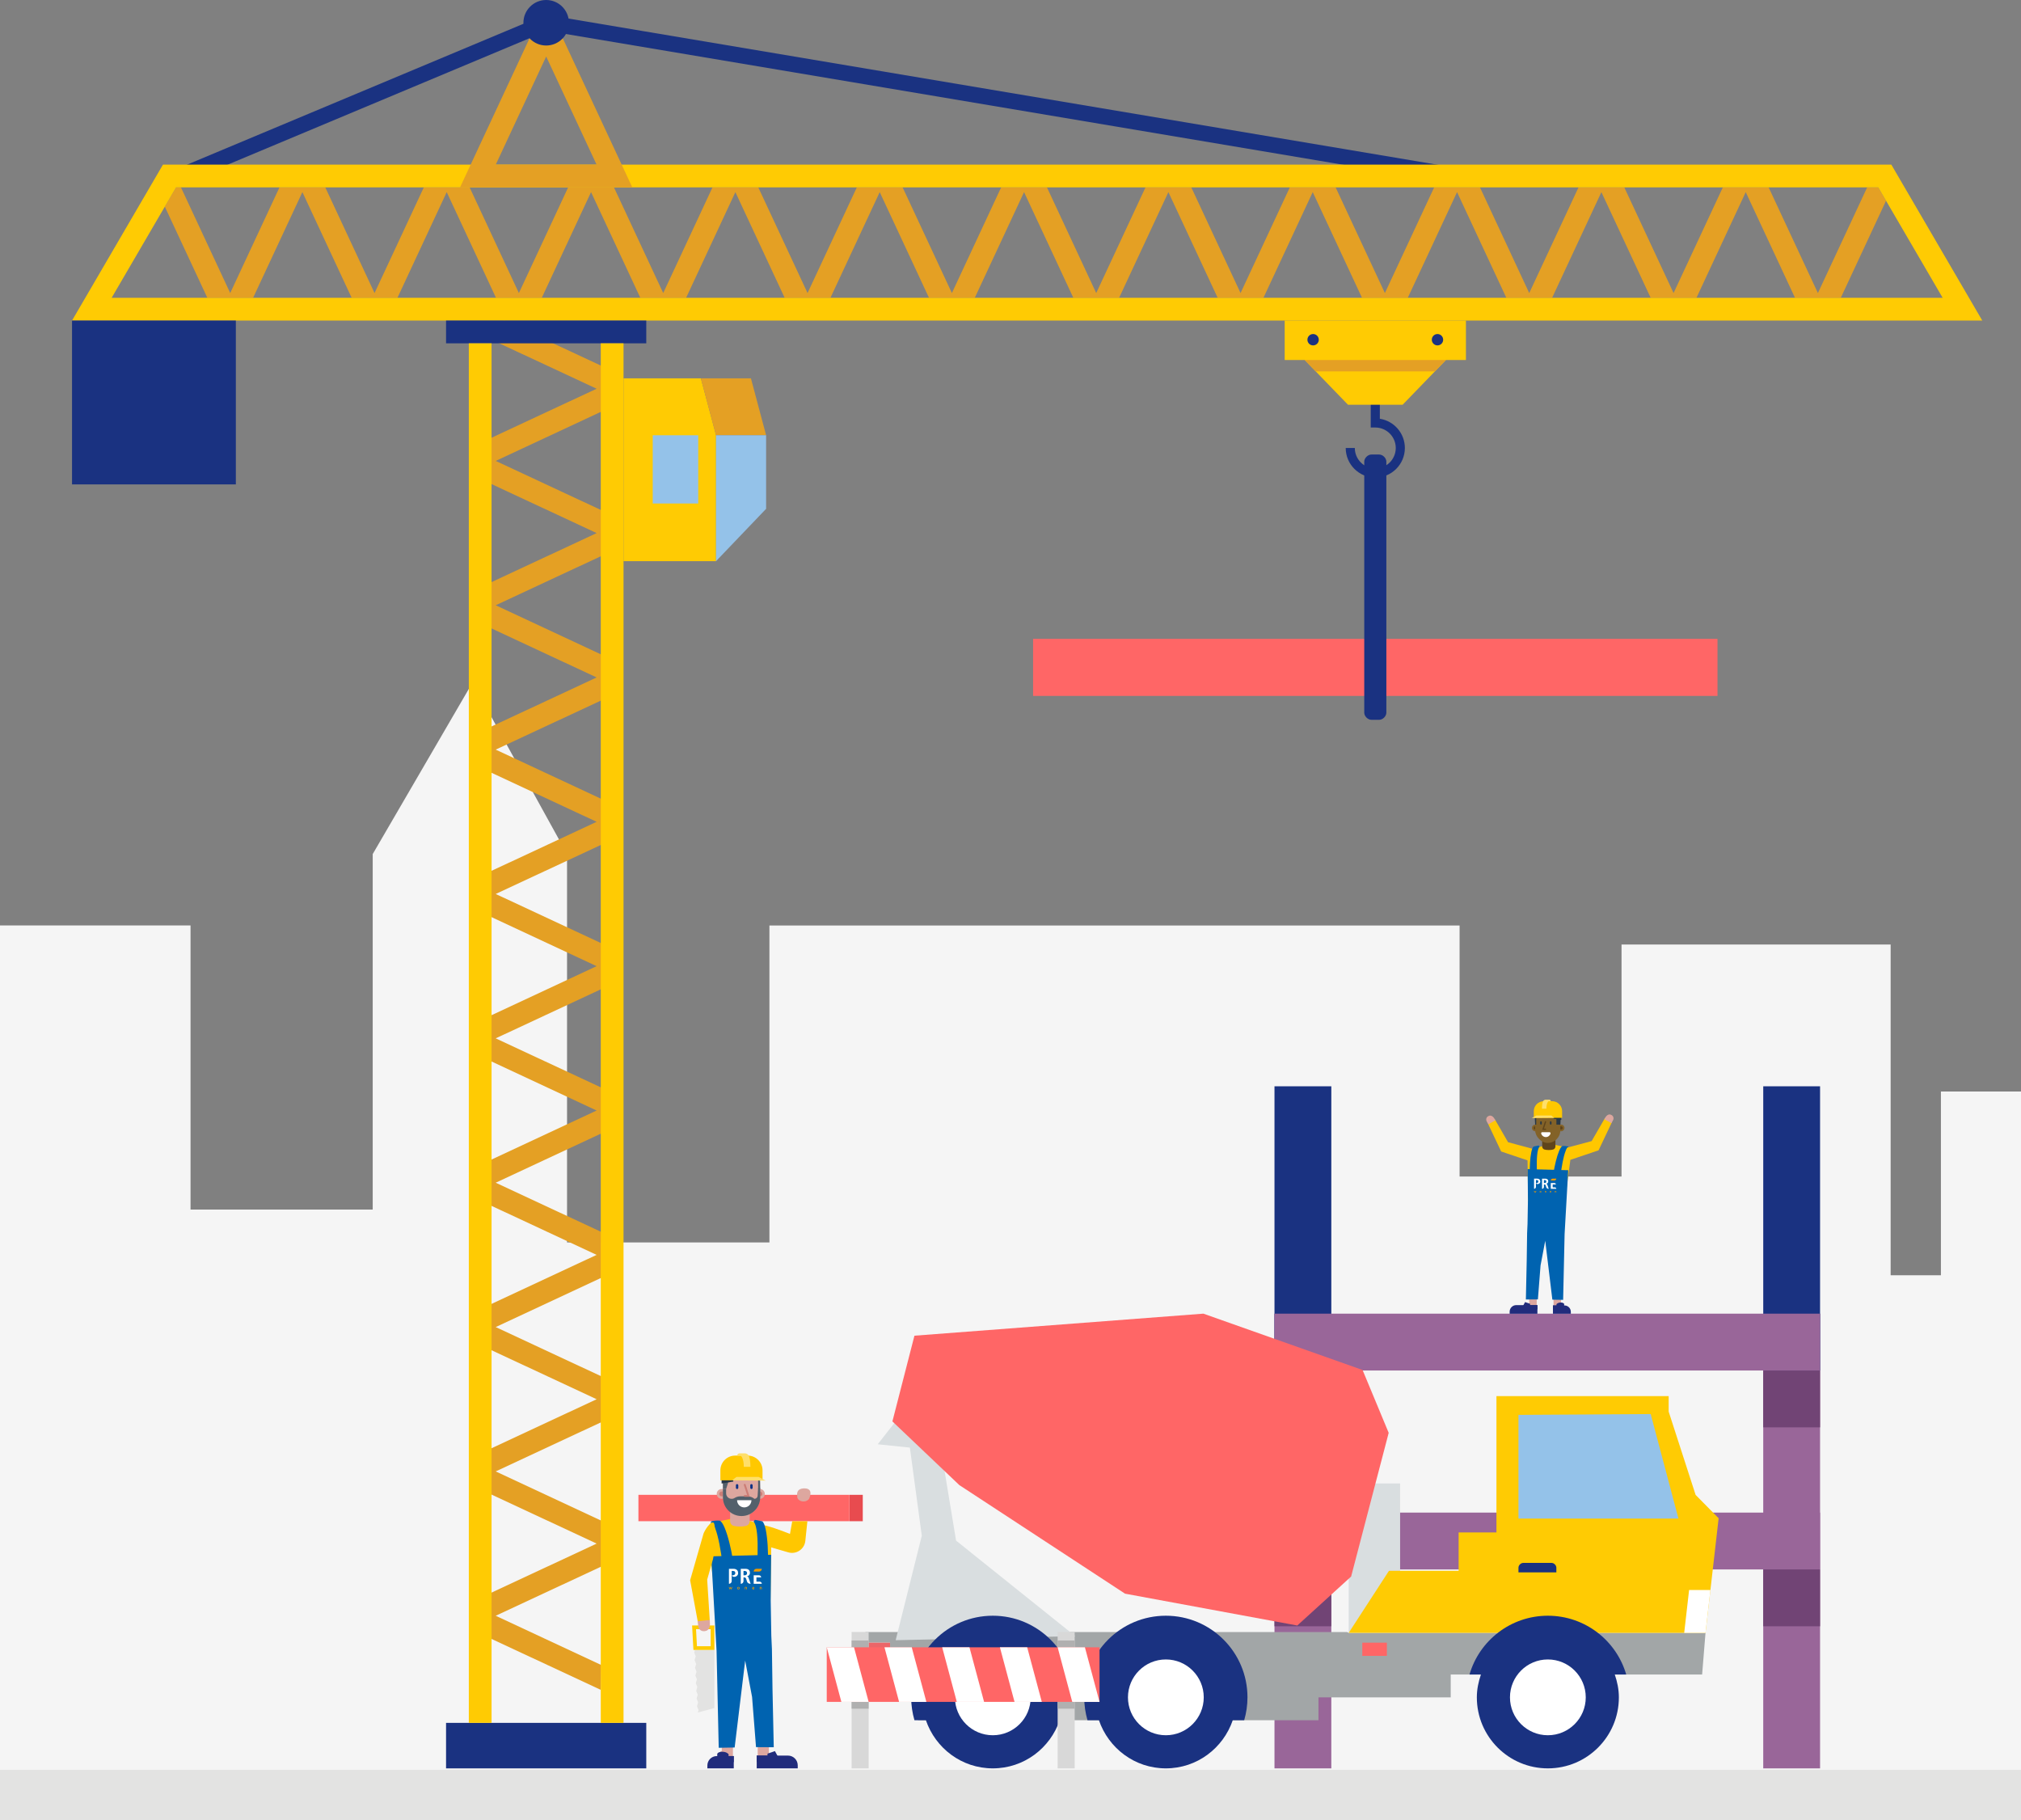 <?xml version="1.0" encoding="UTF-8"?>
<svg id="Laag_1" data-name="Laag 1" xmlns="http://www.w3.org/2000/svg" viewBox="0 0 342 308">
  <rect x="0" y="0" width="342" height="308" fill="#808080" stroke="none"/>
  <defs>
    <style>
      .cls-1 {
        fill: #0063b0;
      }

      .cls-2 {
        fill: #eb6568;
      }

      .cls-3 {
        fill: #f5f5f5;
      }

      .cls-4 {
        fill: #e4a024;
      }

      .cls-5 {
        fill: #e3e3e2;
      }

      .cls-6 {
        fill: #ef9b00;
      }

      .cls-7 {
        fill: #fff;
      }

      .cls-8 {
        fill: #ffdf69;
      }

      .cls-9 {
        fill: #ffcb03;
      }

      .cls-10 {
        fill: #fc0;
      }

      .cls-11 {
        fill: #ffc700;
      }

      .cls-12 {
        fill: #ffc800;
      }

      .cls-13 {
        fill: #e84b4f;
      }

      .cls-14 {
        fill: #f66;
      }

      .cls-15 {
        fill: #969;
      }

      .cls-16 {
        fill: #b0b0b0;
      }

      .cls-17 {
        fill: #d8d8d8;
      }

      .cls-18 {
        fill: #dda79f;
      }

      .cls-19 {
        fill: #cc7d76;
      }

      .cls-20 {
        fill: #d9dee0;
      }

      .cls-21 {
        fill: #113385;
      }

      .cls-22 {
        fill: #212c7c;
      }

      .cls-23 {
        fill: #1a3281;
      }

      .cls-24 {
        fill: #a2a6a7;
      }

      .cls-25 {
        fill: #94c2e9;
      }

      .cls-26 {
        fill: #283846;
      }

      .cls-27 {
        fill: #714475;
      }

      .cls-28 {
        fill: #5f441b;
      }

      .cls-29 {
        fill: #53606b;
      }

      .cls-30 {
        fill: #836228;
      }
    </style>
  </defs>
  <polygon class="cls-3" points="63.073 144.503 63.073 204.656 32.244 204.656 32.244 156.586 -0 156.586 -0 308 342 308 342 184.682 328.447 184.682 328.447 215.766 319.942 215.766 319.942 159.809 274.4 159.809 274.4 199.064 246.996 199.064 246.996 156.587 130.205 156.587 130.205 210.213 95.956 210.213 95.956 144.503 79.953 115.5 63.073 144.503"/>
  <rect class="cls-5" y="299.444" width="342" height="8.556"/>
  <g>
    <path class="cls-15" d="m298.38,222.265h9.617v76.938h-9.617v-76.938Zm-82.708,0h9.617v76.938h-9.617v-76.938Z"/>
    <path class="cls-15" d="m307.998,255.925v9.617h-92.325v-9.617h92.325Z"/>
    <path class="cls-27" d="m225.289,265.543v9.617h-9.617v-9.617h9.617Zm82.708,0v9.617h-9.617v-9.617h9.617Zm-82.708-33.66v9.617h-9.617v-9.617h9.617Zm82.708,0v9.617h-9.617v-9.617h9.617Z"/>
    <path class="cls-23" d="m307.998,183.796v48.086h-9.617v-48.086h9.617Zm-82.708,0v48.086h-9.617v-48.086h9.617Z"/>
    <path class="cls-15" d="m307.998,222.265v9.617h-92.325v-9.617h92.325Z"/>
    <path class="cls-23" d="m29.793,31.407c.172,0,.345-.033.513-.104L92.582,5.222l153.705,25.849c.719.124,1.402-.358,1.526-1.077.001-.003.001-.007.002-.01.122-.722-.364-1.405-1.086-1.527-.001-0-.003-.001-.004-.001L92.268,2.478,29.279,28.855c-.675.288-.989,1.069-.7,1.745.208.486.684.803,1.213.807Z"/>
    <path class="cls-4" d="m29.794,31.7h.825l8.339,17.884,8.339-17.884h7.747l8.339,17.884,8.339-17.884h7.747l8.339,17.884,8.339-17.884h7.747l8.339,17.884,8.339-17.884h7.747l8.339,17.884,8.339-17.884h7.747l8.339,17.884,8.339-17.884h7.747l8.339,17.884,8.34-17.884h7.747l8.338,17.884,8.34-17.884h7.747l8.339,17.884,8.339-17.884h7.747l8.339,17.884,8.339-17.884h7.747l8.339,17.884,8.339-17.884h7.747l8.339,17.884,8.339-17.884h1.86l1.327,2.276-7.653,16.412h-7.747l-8.339-17.884-8.339,17.884h-7.747l-8.339-17.884-8.34,17.884h-7.747l-8.338-17.885-8.34,17.885h-7.747l-8.339-17.885-8.339,17.885h-7.747l-8.339-17.884-8.339,17.884h-7.747l-8.339-17.885-8.339,17.885h-7.747l-8.339-17.885-8.339,17.885h-7.747l-8.339-17.885-8.339,17.885h-7.747l-8.339-17.884-8.339,17.884h-7.747l-8.339-17.885-8.339,17.885h-7.747l-8.339-17.885-8.339,17.885h-7.747l-7.194-15.427,1.903-3.261Zm71.974,250.022l-17.884-8.339,17.884-8.339v-7.747l-17.884-8.339,17.884-8.339v-7.747l-17.884-8.339,17.884-8.339v-7.747l-17.884-8.339,17.884-8.339v-7.747l-17.884-8.339,17.884-8.34v-7.747l-17.884-8.339,17.884-8.339v-7.747l-17.884-8.339,17.884-8.339v-7.747l-17.884-8.339,17.884-8.339v-7.747l-17.884-8.339,17.884-8.339v-7.747l-16.413-7.653-2.274,1.326v1.861l17.884,8.339-17.884,8.339v7.747l17.884,8.339-17.884,8.339v7.747l17.884,8.339-17.884,8.339v7.747l17.884,8.339-17.884,8.339v7.747l17.884,8.339-17.884,8.339v7.747l17.884,8.339-17.884,8.339v7.747l17.884,8.339-17.884,8.339v7.747l17.884,8.339-17.884,8.339v7.747l17.884,8.339-17.884,8.339v7.747l18.585,8.66.103-4.193Z"/>
    <path class="cls-23" d="m232.732,80.804c2.763-.003,5.002-2.242,5.005-5.005-.003-2.466-1.799-4.564-4.235-4.947v-3.652h-1.541v5.133h.77c1.913.002,3.463,1.552,3.465,3.465-.002,1.913-1.552,3.463-3.465,3.465-1.913-.002-3.463-1.552-3.465-3.465h-1.54c.003,2.763,2.242,5.002,5.005,5.005h0Z"/>
    <path class="cls-9" d="m217.396,54.238h30.673v6.673h-3.387l-7.328,7.572h-9.241l-7.327-7.572h-3.389v-6.673Z"/>
    <path class="cls-4" d="m220.784,60.911h23.896l-1.863,1.925h-20.172l-1.861-1.925Z"/>
    <path class="cls-23" d="m242.294,57.479c0-.531.431-.962.962-.962s.962.431.962.962h0c0,.531-.431.962-.962.962s-.962-.431-.962-.962Zm-21.048,0c0-.531.431-.962.962-.962s.962.431.962.962h0c0,.531-.431.962-.962.962s-.962-.431-.962-.962Z"/>
    <path class="cls-9" d="m328.741,50.388H18.892l10.902-18.688h288.047l10.901,18.688ZM12.189,54.238h323.257l-15.393-26.389H27.582l-15.393,26.389Z"/>
    <path class="cls-23" d="m109.365,54.238v3.85h-33.882v-3.85h33.882Zm0,237.265v7.7h-33.882v-7.7h33.882Z"/>
    <path class="cls-9" d="m101.665,58.088h3.85v233.415h-3.85V58.088Zm-22.331,0h3.85v233.415h-3.85V58.088Z"/>
    <g>
      <path class="cls-9" d="m105.515,94.947h15.657v-21.304l-2.567-9.626h-13.09v30.93"/>
      <path class="cls-4" d="m129.643,73.642l-2.567-9.626h-8.471l2.567,9.626h8.471Z"/>
      <path class="cls-25" d="m129.643,73.642v12.449l-8.471,8.855v-21.304h8.471Zm-11.486,0v11.55h-7.7v-11.551l7.7.001Z"/>
    </g>
    <path class="cls-23" d="m39.91,54.238v27.721H12.189v-27.721h27.721Z"/>
    <path class="cls-4" d="m100.954,27.849h-17.058l8.528-18.289,8.529,18.289Zm-23.102,3.85h29.146L92.424.45l-14.572,31.25Z"/>
    <path class="cls-23" d="m88.574,3.85c0-2.126,1.724-3.85,3.85-3.85s3.85,1.724,3.85,3.85-1.724,3.85-3.85,3.85-3.85-1.724-3.85-3.85Z"/>
    <path class="cls-14" d="m174.822,117.745v-9.651h115.82v9.651h-115.82Z"/>
    <path class="cls-23" d="m234.603,120.581c0,.603-.604,1.206-1.208,1.206h-1.327c-.603,0-1.206-.604-1.206-1.208v-42.467c0-.604.604-1.208,1.208-1.208h1.326c.604,0,1.208.604,1.208,1.208v42.468Z"/>
    <g>
      <path class="cls-24" d="m228.229,276.273l-.276-.139h-81.496v1.8h4.165v2.236h-4.165v1.629h6.216v4.282h1.795l.906,4.972h67.745v-3.867h22.376v-3.868h42.544l.573-7.044h-60.383Z"/>
      <path class="cls-2" d="m146.457,280.171v-2.238h4.165v2.236l-4.165.001Z"/>
      <path class="cls-14" d="m230.53,280.171v-2.238h4.165v2.236l-4.165.001Z"/>
      <path class="cls-20" d="m151.568,277.517l30.388-.691-20.167-16.161-2.21-13.398-3.413-3.259-2.111-6.686-5.525,7.044,5.441.563,2.016,14.907-4.42,17.682Zm76.661-1.244v-25.277h8.703v25.277h-8.703Z"/>
      <path class="cls-9" d="m288.613,276.273h-60.382l6.814-10.498h11.787v-6.492h6.401v-23.067h29.145v2.624l4.559,14.089,3.896,3.956-2.218,19.387Z"/>
      <path class="cls-23" d="m256.96,265.238c0-.401.401-.801.801-.801h4.809c.401,0,.801.401.801.801v.801h-6.412v-.801Z"/>
      <path class="cls-25" d="m256.96,239.393l22.377-.139,4.696,17.681h-27.074v-17.542Z"/>
      <path class="cls-23" d="m211.102,287.185c0-7.629-6.184-13.812-13.814-13.812s-13.812,6.184-13.812,13.812c0,1.343.196,2.639.552,3.867h1.936c1.617,4.729,6.048,8.15,11.324,8.15s9.708-3.422,11.325-8.15h1.935c.358-1.228.553-2.524.553-3.867Zm-29.283,0c0-7.629-6.185-13.812-13.814-13.812s-13.812,6.184-13.812,13.812c0,1.343.196,2.639.552,3.867h1.936c1.617,4.729,6.048,8.15,11.324,8.15s9.708-3.422,11.325-8.15h1.936c.357-1.228.552-2.524.552-3.867Z"/>
      <path class="cls-7" d="m190.877,287.185c0-3.541,2.87-6.412,6.412-6.412s6.412,2.87,6.412,6.412-2.87,6.412-6.412,6.412-6.412-2.87-6.412-6.412Zm-29.283,0c0-3.541,2.87-6.412,6.412-6.412s6.412,2.87,6.412,6.412-2.87,6.412-6.412,6.412-6.412-2.87-6.412-6.412Z"/>
      <path class="cls-23" d="m275.193,283.318c-1.673-5.746-6.975-9.945-13.26-9.945s-11.587,4.199-13.26,9.945h1.935c-.417,1.219-.692,2.506-.692,3.867,0,6.637,5.38,12.017,12.017,12.017s12.017-5.38,12.017-12.017c0-1.361-.276-2.648-.694-3.867h1.936Z"/>
      <path class="cls-7" d="m255.522,287.185c0-3.541,2.87-6.412,6.412-6.412s6.412,2.87,6.412,6.412-2.87,6.412-6.412,6.412-6.412-2.87-6.412-6.412Z"/>
      <path class="cls-14" d="m154.745,225.994l48.898-3.729,26.935,9.532,4.42,10.634-6.354,24.311-9.116,8.288-29.145-5.388-28.04-18.371-11.327-10.773,3.729-14.504Z"/>
      <path class="cls-7" d="m285.835,269.026l-.829,7.247h3.607l.829-7.247h-3.607Z"/>
    </g>
    <g>
      <path class="cls-17" d="m181.862,276.121v23.081h-2.885v-23.081h2.885Z"/>
      <path class="cls-16" d="m181.862,277.564v11.541h-2.885v-11.541h2.885Z"/>
      <path class="cls-17" d="m146.994,276.121v23.081h-2.885v-23.081h2.885Z"/>
      <path class="cls-16" d="m146.994,277.564v11.541h-2.885v-11.541h2.885Z"/>
      <g>
        <path class="cls-14" d="m186.067,278.718v9.233h-46.163v-9.233h46.163Z"/>
        <path class="cls-7" d="m181.451,287.951h4.616l-2.474-9.233h-4.616l2.474,9.233Zm-9.769,0h4.616l-2.474-9.233h-4.616l2.474,9.233Zm-9.768,0h4.616l-2.474-9.233h-4.616l2.474,9.233Zm-9.768,0h4.616l-2.474-9.233h-4.616l2.474,9.233Zm-9.768,0h4.616l-2.474-9.233h-4.616l2.474,9.233Z"/>
      </g>
    </g>
    <g>
      <g>
        <path class="cls-11" d="m255.201,193.261l4.069,1.089c.384.097.419,2.353.035,2.256l-5.273-1.78-2.177-4.591c-.086-.387-.076-1.207.311-1.293.148-.033.159.046.289.099.212.086.375.236.567.447l2.18,3.773Z"/>
        <path class="cls-18" d="m251.579,189.728l.275.508,1.215-.676-.245-.388c-.118-.191-.347-.382-.573-.414-.139-.019-.235.004-.37.071-.354.177-.48.544-.302.898Z"/>
      </g>
      <rect class="cls-18" x="262.891" y="219.38" width="1.277" height="1.7"/>
      <rect class="cls-18" x="258.773" y="219.38" width="1.277" height="1.7"/>
      <path class="cls-11" d="m265.277,194.156l-2.032-.431c-.583-.049-1.774.213-2.377.234l-1.804.578c-.385.156-.579.587-.579,1.207l.156,10.672,5.99.069.028-2.11,1.06-7.936c.072-.595.139-2.234-.444-2.282Z"/>
      <g>
        <path class="cls-28" d="m263.214,193.978c0,.241-.161.451-.392.517-.171.049-.408.088-.728.088-.335,0-.578-.043-.751-.095-.222-.067-.369-.278-.369-.51v-1.483h2.241v1.483Z"/>
        <g>
          <path class="cls-30" d="m259.237,190.28h.436c.31,0,.562.252.562.562h0c0,.31-.252.562-.562.562h-.436v-1.125h0Z" transform="translate(519.473 381.686) rotate(-180)"/>
          <path class="cls-30" d="m263.749,190.28h.436c.31,0,.562.252.562.562h0c0,.31-.252.562-.562.562h-.436v-1.125h0Z"/>
          <path class="cls-28" d="m263.749,190.565h.436c.153,0,.278.124.278.278h0c0,.153-.124.278-.278.278h-.436v-.555h0Z"/>
          <path class="cls-28" d="m259.522,190.565h.436c.153,0,.278.124.278.278h0c0,.153-.124.278-.278.278h-.436v-.555h0Z" transform="translate(519.759 381.686) rotate(-180)"/>
          <rect class="cls-30" x="259.784" y="187.327" width="4.255" height="6.052" rx="2.127" ry="2.127" transform="translate(523.822 380.705) rotate(-180)"/>
          <path class="cls-28" d="m260.973,191.175h.568c.059,0,.107-.048.107-.107s-.048-.107-.107-.107h-.273s.374-1.132.374-1.132c.018-.056-.012-.116-.068-.135-.056-.018-.116.012-.135.068l-.466,1.412Z"/>
          <path class="cls-7" d="m260.971,191.565c-.117,0-.201.113-.169.226.098.345.415.597.791.597s.693-.252.791-.597c.032-.113-.052-.226-.169-.226h-1.244Z"/>
          <path class="cls-26" d="m264.118,188.879l-.08,1.401h-.179s0-.891,0-.891c0-1.076-.872-1.948-1.948-1.948h0c-1.076,0-1.948.872-1.948,1.948v.895h-.179s-.08-1.404-.08-1.404c-.056-.978.722-1.802,1.701-1.803l1.009-.001c.981-.001,1.76.824,1.704,1.803Z"/>
          <rect class="cls-26" x="260.632" y="189.716" width=".277" height=".569" rx=".139" ry=".139" transform="translate(521.54 380) rotate(-180)"/>
          <rect class="cls-26" x="262.276" y="189.716" width=".277" height=".569" rx=".139" ry=".139" transform="translate(524.83 380) rotate(180)"/>
          <rect class="cls-26" x="263.38" y="188.915" width=".658" height="1.366" transform="translate(527.418 379.195) rotate(180)"/>
        </g>
      </g>
      <polygon class="cls-1" points="265.378 197.996 264.767 208.799 264.519 219.928 262.694 219.894 261.489 209.932 260.697 214.105 260.247 219.851 258.214 219.865 258.356 213.285 258.424 208.615 258.493 207.099 258.565 203.063 258.516 197.814 265.378 197.996"/>
      <path class="cls-1" d="m264.402,193.901c-.729.302-1.65,4.296-1.718,6.517h1.234s.432-5.185,1.347-6.272c.025-.03.161.061.161.061,0,0,.026-.171-.102-.243-.291-.064-.599-.085-.923-.064Z"/>
      <path class="cls-1" d="m259.541,193.977c-.662.43-.851,4.727-.511,6.923l1.213-.226s-.569-5.756.283-6.656l-.144-.207-.841.167Z"/>
      <g>
        <path class="cls-11" d="m269.345,193.067l-4.069,1.089c-.384.097-.419,2.353-.035,2.256l5.273-1.78,2.177-4.591c.086-.387.076-1.207-.311-1.293-.148-.033-.159.046-.289.099-.212.086-.375.236-.567.447l-2.18,3.773Z"/>
        <path class="cls-18" d="m272.968,189.533l-.275.508-1.215-.676.245-.388c.118-.191.347-.382.573-.414.139-.019.235.004.37.071.354.177.48.544.302.898Z"/>
      </g>
      <g>
        <path class="cls-7" d="m261.391,200.166c.168,0,.28-.079.28-.254,0-.196-.127-.247-.304-.247l-.103-.001v.502h.128m.274.123c.063.01.136.04.19.2l.224.655c-.186-.006-.359-.072-.422-.282l-.084-.276c-.04-.135-.123-.179-.238-.179h-.071v.423c-.001.174-.142.314-.316.314v-1.721h.536c.306,0,.514.14.514.455.01.201-.134.377-.334.405v.006m1.447.605c.138,0,.251.112.251.25h-.933v-.978h.618c.133,0,.24.107.24.24h-.543v.487h.368m-3.024-1.471c.456,0,.559.266.559.499,0,.261-.233.422-.444.422-.178,0-.251-.079-.251-.178h.089c.196,0,.281-.132.281-.251s-.039-.25-.292-.25h-.118v1.164c-.001.174-.142.314-.316.314v-1.721h.492"/>
        <path class="cls-6" d="m263.364,199.422v-.002h-.62c-.175,0-.317.142-.317.317h0v.001h.62c.175,0,.317-.141.317-.315m-3.587,2.182l-.026.091c-.008.028-.018.055-.028.082h-.052c-.008-.018-.015-.037-.022-.055l-.023-.066c-.018-.051-.033-.102-.046-.155h.067l.012.048.013.052.014.052.015.046.015-.05.015-.051.013-.051.011-.046h.048l.011.046.012.051.014.051.016.05.014-.046.015-.052.013-.052.011-.048h.066c-.013.052-.029.104-.046.155-.012.042-.027.083-.046.122h-.051c-.021-.057-.04-.115-.055-.174m.973.036c.001.023-.005.046-.018.065-.011.017-.029.026-.049.025-.02.001-.038-.009-.049-.025-.013-.019-.019-.042-.018-.065,0-.028.006-.049.018-.065.011-.016.03-.025.049-.024.021,0,.038.008.049.024.013.019.019.042.018.065m.065,0c.001-.038-.012-.076-.037-.105-.011-.013-.025-.023-.041-.029-.017-.007-.036-.01-.054-.01-.018-0-.036.003-.053.01-.033.014-.058.041-.069.075-.007.019-.011.039-.01.059-.001.038.012.076.037.105.039.04.099.052.15.029.016-.007.03-.017.042-.029.011-.014.021-.029.027-.046.006-.019.009-.039.009-.059m.613-.13l.048-.01c.022-.003.043-.004.065-.004.022,0,.041.003.056.009.029.011.05.036.055.066.004.017.006.034.006.051v.156h-.064v-.146c0-.013-.001-.026-.003-.038-.002-.009-.004-.017-.009-.025-.005-.006-.011-.011-.018-.014-.009-.003-.018-.005-.028-.005l-.025.002-.02.003v.223h-.063v-.268Zm.906.102c.002-.016.008-.032.018-.044.005-.006.011-.011.018-.015.008-.003.017-.005.026-.005.01,0,.018.001.025.005.007.003.012.008.017.013.005.006.009.013.011.021.002.008.004.017.004.025h-.12Zm-.066.028c0,.021.003.04.008.057.006.017.015.033.026.046.013.013.028.023.044.03.018.007.039.01.064.01l.027-.001.026-.004.021-.005.014-.006-.008-.052c-.023.009-.048.014-.073.013-.022.001-.043-.005-.06-.018-.015-.013-.023-.032-.023-.051h.182l.001-.012v-.012c0-.047-.01-.082-.032-.105-.021-.024-.05-.035-.088-.035-.034-.001-.066.012-.089.036-.012.013-.022.029-.028.046-.008.02-.011.042-.011.063m.863-.131l.048-.01c.022-.003.043-.004.065-.004.023,0,.042.003.057.009.029.011.05.036.055.066.003.017.005.034.005.051v.156h-.063v-.146c0-.013-.001-.026-.003-.038-.001-.009-.005-.018-.01-.025-.004-.006-.011-.011-.018-.014-.009-.004-.018-.005-.027-.005l-.026.002-.019.003v.223h-.064v-.268Z"/>
      </g>
      <g>
        <path class="cls-22" d="m255.466,220.82h4.699v.348c0,.617-.501,1.118-1.118,1.118h-3.581v-1.466h0Z" transform="translate(515.631 443.106) rotate(-180)"/>
        <polygon class="cls-22" points="257.579 221.217 258.079 220.306 258.931 220.6 258.931 220.82 260.165 220.82 260.165 221.545 257.579 221.217"/>
      </g>
      <g>
        <path class="cls-22" d="m262.796,220.876h1.948c.593,0,1.075.482,1.075,1.075v.334h-3.024v-1.409h0Z"/>
        <path class="cls-22" d="m264.689,221.259v-.638s-.07-.238-.585-.238-.715.283-.715.283v.211h-.593v.697l1.893-.315Z"/>
      </g>
      <g>
        <polygon class="cls-26" points="262.879 189.268 264.209 189.494 264.209 188.825 262.879 188.662 262.879 189.268"/>
        <path class="cls-12" d="m259.557,186.318h4.791v1.123c0,.929-.755,1.684-1.684,1.684h-1.423c-.929,0-1.684-.755-1.684-1.684v-1.123h0Z" transform="translate(523.904 375.444) rotate(-180)"/>
        <path class="cls-8" d="m262.432,186.318h0c0-.141-.114-.255-.255-.255h-.612c-.216,0-.408.136-.478.34-.08.232-.155.605-.155,1.189h.75c0-.958.33-1.253.33-1.253l.419-.02Z"/>
        <polygon class="cls-8" points="263.017 189.126 262.514 188.74 260.001 188.74 259.197 189.161 263.017 189.126"/>
      </g>
    </g>
    <g>
      <polygon class="cls-5" points="117.474 279.606 117.731 280.243 117.542 280.904 117.799 281.539 117.61 282.2 117.866 282.836 117.677 283.498 117.933 284.132 117.744 284.792 118.001 285.428 117.812 286.089 118.069 286.725 117.88 287.388 118.137 288.024 117.948 288.688 118.205 289.326 118.084 289.751 120.891 288.995 120.891 279.166 117.601 279.166 117.474 279.606"/>
      <rect class="cls-14" x="108.035" y="252.919" width="35.712" height="4.464"/>
      <rect class="cls-13" x="143.769" y="252.919" width="2.232" height="4.464"/>
      <path class="cls-10" d="m120.891,279.166h-3.548l-.224-4.146h3.772v4.146Zm-.63-3.517h-2.478l.157,2.887h2.321v-2.887"/>
      <g>
        <path class="cls-11" d="m129.004,258.002c1.619.287,4.677,1.532,4.677,1.532l.387-2.151h2.56s-.347,3.328-.347,3.328c-.146,1.405-1.529,2.335-2.886,1.94l-4.807-1.4s-1.203-3.535.415-3.248Z"/>
        <path class="cls-18" d="m137.02,253.311c-.065.421-.522.73-1.051.73-.043,0-.086-.002-.129-.006-.582-.055-.995-.469-.925-.924,0,0-.336-1.284,1.21-1.284s.895,1.484.895,1.484Z"/>
        <rect class="cls-18" x="121.937" y="296.279" width="1.887" height="1.143" transform="translate(245.76 593.701) rotate(-180)"/>
        <rect class="cls-18" x="122.143" y="295.158" width="1.887" height="2.264" transform="translate(246.172 592.58) rotate(-180)"/>
        <rect class="cls-18" x="128.224" y="295.158" width="1.887" height="2.264" transform="translate(258.335 592.58) rotate(-180)"/>
        <path class="cls-11" d="m120.506,257.657l3.001-.637c.861-.072,2.62.314,3.51.345l2.664.853c.568.231.855.867.855,1.782l-.23,15.762-8.847.102-.042-3.116-1.566-11.721c-.106-.879-.205-3.299.655-3.37Z"/>
        <g>
          <path class="cls-18" d="m123.552,257.395c0,.356.237.665.579.764.253.073.603.131,1.076.131.494,0,.854-.063,1.11-.141.328-.099.545-.41.545-.753v-2.191s-3.31,0-3.31,0v2.19Z"/>
          <g>
            <path class="cls-18" d="m127.951,251.934h.645c.459,0,.831.372.831.831h0c0,.459-.372.831-.831.831h-.645v-1.661h0Z"/>
            <path class="cls-18" d="m121.286,251.934h.645c.459,0,.831.372.831.831h0c0,.459-.372.831-.831.831h-.645v-1.661h0Z" transform="translate(244.048 505.529) rotate(180)"/>
            <path class="cls-19" d="m121.708,252.355h.644c.226,0,.41.184.41.41h0c0,.226-.184.41-.41.41h-.644v-.82h0Z" transform="translate(244.47 505.529) rotate(180)"/>
            <path class="cls-19" d="m127.951,252.355h.644c.226,0,.41.184.41.41h0c0,.226-.184.41-.41.41h-.644v-.82h0Z"/>
            <rect class="cls-18" x="122.335" y="247.571" width="6.284" height="8.938" rx="3.142" ry="3.142"/>
            <rect class="cls-21" x="126.957" y="251.1" width=".409" height=".84" rx=".205" ry=".205"/>
            <rect class="cls-21" x="124.528" y="251.1" width=".409" height=".84" rx=".205" ry=".205"/>
            <path class="cls-29" d="m122.769,249.12l.398.261c.331.217.421.663.201.991h0s-.491,1.568-.491,1.568h-.542v-1.227c0-.726.268-1.341.434-1.593Z"/>
            <path class="cls-29" d="m128.293,249.32h0c-.202.158-.274.431-.176.668l.176.425v1.527l.353-.006s-.026-.851-.028-1.464-.326-1.15-.326-1.15Z"/>
            <path class="cls-29" d="m122.876,251.94v.721c0,.516.418.934.934.934h.045c.152,0,.301-.044.428-.128h0c.292-.191.634-.293.984-.293h1.24c.423,0,.832.149,1.155.421h0s0,0,0,0c.304,0,.551-.247.551-.551l.079-1.242h.353v1.551c0,1.743-1.413,3.156-3.156,3.156h0c-1.743,0-3.156-1.413-3.156-3.156v-1.413s.542,0,.542,0Z"/>
            <path class="cls-7" d="m127.162,253.831c0,.671-.544,1.215-1.215,1.215s-1.215-.544-1.215-1.215h2.429Z"/>
            <path class="cls-19" d="m126.862,253.255h-.838c-.087,0-.157-.07-.157-.157,0-.087.07-.157.157-.157h.403s-.552-1.672-.552-1.672c-.027-.083.018-.172.1-.199.083-.027.172.018.199.1l.689,2.086Z"/>
          </g>
        </g>
        <polygon class="cls-1" points="120.356 263.329 121.258 279.284 121.625 295.72 124.321 295.67 126.101 280.957 127.269 287.12 127.935 295.607 130.938 295.628 130.727 285.909 130.627 279.012 130.524 276.774 130.419 270.812 130.491 263.06 120.356 263.329"/>
        <path class="cls-1" d="m121.798,257.281c1.077.446,2.437,6.345,2.537,9.625h-1.823s-.638-7.657-1.989-9.263c-.037-.045-.238.09-.238.09,0,0-.039-.252.15-.358.43-.094.884-.125,1.363-.094Z"/>
        <path class="cls-1" d="m128.978,257.394c.977.635,1.256,6.981.754,10.224l-1.792-.334s.84-8.502-.418-9.831l.213-.306,1.243.247Z"/>
        <g>
          <path class="cls-11" d="m119.671,267.263l.973-3.421c.204-.548.633-6.016.084-6.22-.548-.205-1.468,1.298-1.672,1.847l-2.269,7.9,1.279,6.927c.221.543.921,1.531,1.463,1.31.207-.084.154-.19.268-.363.185-.282.258-.602.314-1.018l-.44-6.961Z"/>
          <path class="cls-18" d="m118.158,275.144l-.092-.848,2.044-.198.028.676c.017.332-.101.755-.349.984-.153.14-.288.193-.509.224-.58.082-1.04-.258-1.122-.838Z"/>
        </g>
        <g>
          <path class="cls-7" d="m126.006,266.534c.248,0,.414-.117.414-.375s-.187-.365-.45-.365l-.153-.002v.742h.189m.405.181c.093.015.2.059.281.295l.331.967c-.275-.009-.53-.107-.623-.417l-.125-.408c-.059-.199-.181-.264-.352-.264h-.105v.625c-.001.257-.209.464-.466.464v-2.542h.792c.453,0,.76.206.76.672.015.297-.198.556-.493.598v.009m2.137.893c.204,0,.37.165.371.369h-1.378v-1.444h.912c.196,0,.355.159.355.355h-.803v.72h.543m-4.466-2.172c.674,0,.825.393.825.737,0,.386-.344.623-.656.623-.263,0-.371-.117-.371-.263h.132c.289,0,.415-.194.415-.371s-.058-.369-.432-.369h-.175v1.72c-.001.257-.209.464-.466.464v-2.542h.727"/>
          <path class="cls-6" d="m128.92,265.436v-.003h-.915c-.258,0-.467.209-.467.467h0v.002h.915c.258,0,.467-.208.467-.466m-5.297,3.223l-.039.135c-.012.041-.026.082-.042.122h-.077c-.011-.027-.022-.054-.033-.082l-.034-.098c-.026-.075-.049-.151-.068-.229h.099l.018.071.019.077.021.077.022.068.022-.074.022-.076.019-.076.016-.068h.071l.016.068.018.076.021.076.024.074.021-.068.022-.077.019-.077.016-.071h.098c-.02.077-.042.153-.068.229-.017.062-.04.122-.068.179h-.076c-.031-.084-.058-.17-.082-.257m1.436.053c.002.034-.008.068-.027.096-.016.025-.044.039-.073.037-.029.001-.057-.013-.073-.037-.019-.028-.028-.062-.027-.096,0-.042.009-.073.027-.096.017-.023.044-.037.073-.036.031,0,.056.012.073.036.019.028.029.062.027.096m.096,0c.001-.057-.018-.112-.055-.156-.017-.019-.037-.034-.061-.043-.025-.01-.053-.015-.08-.015-.027-.001-.054.004-.079.015-.049.02-.086.061-.102.111-.011.028-.016.058-.015.087-.001.057.018.112.055.156.058.059.146.076.221.043.024-.01.045-.025.062-.043.017-.02.031-.043.04-.068.009-.028.014-.058.013-.087m.905-.191l.071-.015c.032-.004.064-.006.096-.006.033,0,.061.004.083.013.042.016.073.053.082.098.006.025.009.05.009.076v.23h-.095v-.215c0-.019-.001-.038-.004-.056-.002-.013-.007-.026-.013-.037-.007-.009-.016-.016-.027-.021-.013-.005-.027-.007-.042-.007l-.037.003-.03.004v.329h-.093v-.396Zm1.338.151c.002-.024.012-.047.027-.065.007-.009.017-.017.027-.022.012-.005.025-.007.039-.007.015,0,.027.002.037.007.01.004.018.012.025.019.007.009.013.02.016.031.004.012.005.025.006.037h-.177Zm-.098.042c0,.031.004.059.012.085.008.025.021.048.039.068.019.018.041.034.065.044.027.01.058.015.095.015l.04-.002.039-.006.031-.007.021-.009-.012-.077c-.035.013-.071.02-.108.019-.032.002-.064-.007-.089-.027-.022-.019-.034-.047-.034-.076h.269l.001-.018v-.018c0-.07-.015-.122-.048-.156-.031-.036-.074-.052-.131-.052-.049-.001-.097.018-.132.053-.018.02-.032.043-.042.068-.011.03-.017.062-.016.093m1.274-.193l.071-.015c.032-.004.064-.006.096-.006.034,0,.062.004.085.013.042.016.073.053.082.098.005.025.007.05.007.076v.23h-.093v-.215c0-.019-.001-.038-.004-.056-.002-.013-.007-.026-.015-.037-.006-.01-.016-.017-.027-.021-.013-.005-.026-.008-.04-.007l-.039.003-.028.004v.329s-.095,0-.095,0v-.396Z"/>
        </g>
        <g>
          <path class="cls-22" d="m128.055,297.038h5.289c.911,0,1.651.74,1.651,1.651v.513h-6.941v-2.165h0Z"/>
          <polygon class="cls-22" points="131.874 297.625 131.136 296.279 129.877 296.714 129.877 297.038 128.055 297.038 128.055 298.109 131.874 297.625"/>
        </g>
        <g>
          <path class="cls-22" d="m119.704,297.122h4.465v.493c0,.876-.711,1.588-1.588,1.588h-2.878v-2.081h0Z" transform="translate(243.874 596.324) rotate(-180)"/>
          <path class="cls-22" d="m121.374,297.686v-.943s.104-.351.863-.351,1.056.418,1.056.418v.312s.876,0,.876,0v1.03s-2.796-.466-2.796-.466Z"/>
        </g>
        <g>
          <polygon class="cls-26" points="124.091 250.673 122.111 251.009 122.111 250.014 124.091 249.771 124.091 250.673"/>
          <path class="cls-12" d="m124.412,246.28h2.119c1.384,0,2.508,1.124,2.508,2.508v1.673h-7.135v-1.673c0-1.384,1.124-2.508,2.508-2.508Z"/>
          <path class="cls-8" d="m124.756,246.28h0c0-.209.17-.379.379-.379h.911c.321,0,.608.202.712.506.118.345.231.901.231,1.771h-1.117c0-1.427-.492-1.867-.492-1.867l-.625-.03Z"/>
          <polygon class="cls-8" points="123.886 250.461 124.635 249.887 128.377 249.887 129.575 250.514 123.886 250.461"/>
        </g>
      </g>
    </g>
  </g>
</svg>